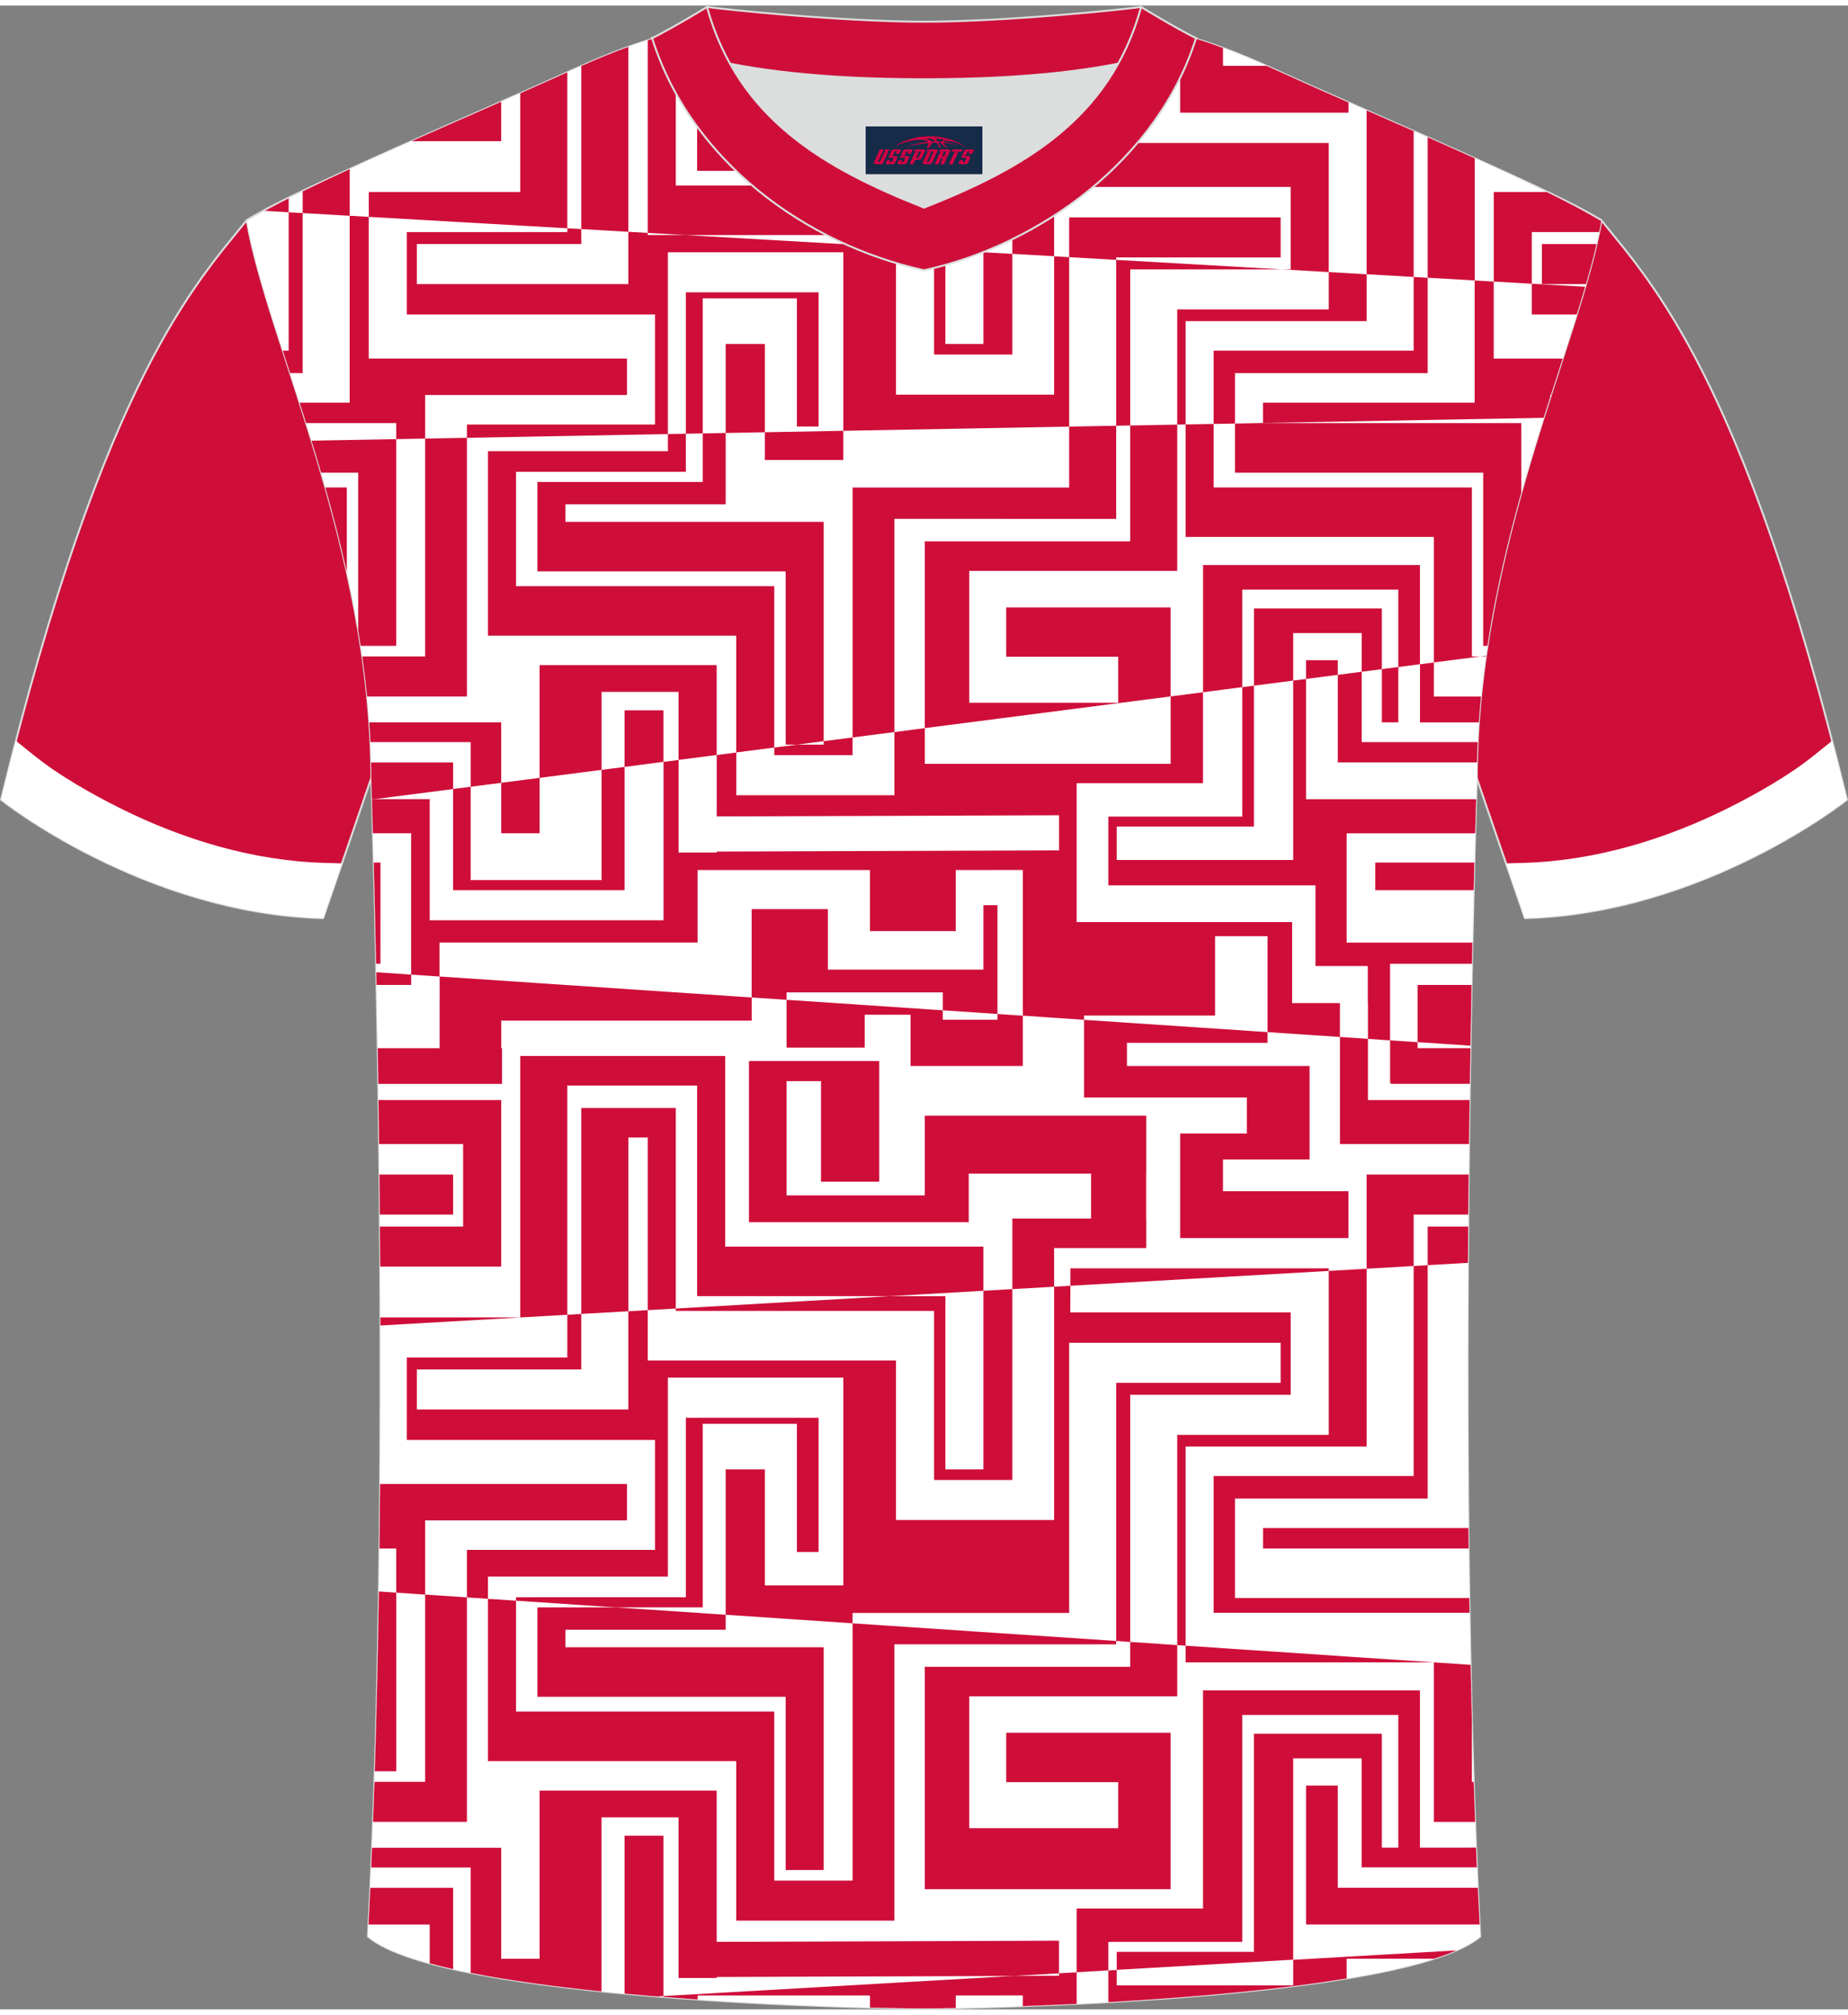 <?xml version="1.0" encoding="utf-8"?>
<!-- Generator: Adobe Illustrator 24.0.1, SVG Export Plug-In . SVG Version: 6.00 Build 0)  -->
<svg xmlns="http://www.w3.org/2000/svg" xmlns:xlink="http://www.w3.org/1999/xlink" version="1.1" id="_x37C_" x="0px" y="0px" width="378px" height="412px" viewBox="0 0 379.95 411.86" enable-background="new 0 0 379.95 411.86" xml:space="preserve">
<rect x="0" y="0" width="379.95" height="411.86" fill="#808080" stroke="none"/>
<path fill-rule="evenodd" clip-rule="evenodd" fill="#CE0E39" stroke="#DCDDDD" stroke-width="0.4" stroke-miterlimit="22.926" d="  M329.2,44.1c10.24,12.77,29.36,32.34,50.53,119.13c0,0-29.19,23.32-66.21,24.34c0,0-7.16-20.76-9.89-28.76  c-22.39-65.04,1.92-119.48-95.65-155.76c1.44-0.27,3.11-0.27,4.93-0.1l-0.09-0.01c13.99-0.87,17.88-1.24,23.93,0.66  c9.64,3.37,15.62,5.8,25.07,10.09C283.76,23.68,315.52,35.86,329.2,44.1z"/>
<g>
	
		<path fill-rule="evenodd" clip-rule="evenodd" fill="#CE0E39" stroke="#DCDDDD" stroke-width="0.4" stroke-miterlimit="22.926" d="   M50.75,44.1C40.51,56.87,21.39,76.43,0.22,163.23c0,0,29.19,23.32,66.21,24.34c0,0,7.16-20.76,9.89-28.76   C98.71,93.77,74.4,39.33,171.97,3.05c-1.44-0.27-3.11-0.27-4.93-0.1l0.09-0.01C153.14,2.07,149.25,1.7,143.2,3.6   c-9.64,3.37-15.62,5.8-25.07,10.09C96.19,23.68,64.43,35.86,50.75,44.1z"/>
	<path fill-rule="evenodd" clip-rule="evenodd" fill="#FFFFFF" d="M7.31,154.37c4.94,3.94,11.68,7.77,17.29,10.56   c13.04,6.51,27.52,10.89,42.15,11.29l3.56,0.1c-2.11,6.14-3.88,11.24-3.88,11.24c-37.02-1.02-66.21-24.34-66.21-24.34   c1.02-4.19,2.04-8.21,3.05-12.09L7.31,154.37z"/>
</g>
<path fill-rule="evenodd" clip-rule="evenodd" fill="#FFFFFF" stroke="#DCDDDD" stroke-width="0.4" stroke-miterlimit="22.926" d="  M189.99,411.66c9.72,0.03,98.74-1.66,114.34-14.78c-5.38-101.09-0.7-237.87-0.7-237.87c0-47.66,21.31-90.01,25.59-114.69  c-13.68-8.23-45.44-21.26-67.37-31.26c-30.14-13.67-34.27-7.74-71.45-7.74c-37.16,0-42.13-5.92-72.27,7.74  c-21.94,9.99-53.69,23.02-67.37,31.26c4.28,24.69,25.59,67.03,25.59,114.69c0,0,4.68,136.79-0.7,237.87  C91.23,409.98,180.25,411.69,189.99,411.66z"/>
<g>
	<path fill-rule="evenodd" clip-rule="evenodd" fill="#FFFFFF" d="M189.99,411.66c9.72,0.03,98.74-1.66,114.34-14.78   c-5.38-101.09-0.7-237.87-0.7-237.87c0-47.66,21.31-90.01,25.59-114.69c-13.68-8.23-45.44-21.26-67.37-31.26   c-30.14-13.67-34.27-7.74-71.45-7.74c-37.16,0-42.13-5.92-72.27,7.74c-21.94,9.99-53.69,23.02-67.37,31.26   c4.28,24.69,25.59,67.03,25.59,114.69c0,0,4.68,136.79-0.7,237.87C91.23,409.98,180.25,411.69,189.99,411.66z"/>
	<path fill-rule="evenodd" clip-rule="evenodd" fill="#CE0E39" d="M90.38,205.02v3.62v5.66H77.66c0.04,2.39,0.08,4.84,0.12,7.34   h25.44v-7.34h-0.16v-5.66h51.49v-3.62v-1.14l-64.16-4.31V205.02L90.38,205.02z M77.42,201.3l-0.05-2.6l7.17,0.48v2.12h-6.31H77.42z   "/>
	<path fill-rule="evenodd" clip-rule="evenodd" fill="#CE0E39" d="M62.23,38.21v4.45l9.67,0.56v-9.59   C68.48,35.2,65.22,36.74,62.23,38.21L62.23,38.21z M84.61,27.89h10.61v0h7.82v-8.11C97,22.44,90.72,25.18,84.61,27.89z"/>
	<path fill-rule="evenodd" clip-rule="evenodd" fill="#CE0E39" d="M66.02,96.02h7.62v32.39c0.18,1.07,0.35,2.14,0.51,3.21h7.31   v-42.5l-17.41,0.32C64.72,91.6,65.38,93.79,66.02,96.02z"/>
	<path fill-rule="evenodd" clip-rule="evenodd" fill="#CE0E39" d="M54.44,42.21l4.91,0.28v-2.85   C57.59,40.53,55.95,41.39,54.44,42.21z"/>
	<path fill-rule="evenodd" clip-rule="evenodd" fill="#CE0E39" d="M87.41,89.01v44.78H74.48c0.39,2.72,0.72,5.46,1,8.23H96V88.85   L87.41,89.01L87.41,89.01z M71.31,116.47V99.05h-4.42C68.48,104.65,69.99,110.47,71.31,116.47z"/>
	<path fill-rule="evenodd" clip-rule="evenodd" fill="#CE0E39" d="M106.96,18.05v20.28H83.64v0h-7.82v5.11l40.82,2.35V13.73   C113.56,15.12,110.31,16.57,106.96,18.05z"/>
	<path fill-rule="evenodd" clip-rule="evenodd" fill="#CE0E39" d="M143.33,4.76v29.21h51.04v16.29l7.82,0.45V23.78h-53.1V4.16   C147.18,4.28,145.28,4.47,143.33,4.76z"/>
	<path fill-rule="evenodd" clip-rule="evenodd" fill="#CE0E39" d="M192.04,37h-53.1V5.59c-1.83,0.41-3.74,0.93-5.76,1.56v39.59   l7.69,0.44h43.35v2.49l7.82,0.45V37L192.04,37z M119.51,12.43v33.52l9.67,0.56V8.5C126.25,9.56,123.06,10.86,119.51,12.43z"/>
	<polygon fill-rule="evenodd" clip-rule="evenodd" fill="#CE0E39" points="206.03,105.51 206.03,105.52 229.49,105.52 229.49,86.37    219.82,86.55 219.82,99.07 206.03,99.07 175.29,99.07 175.29,150.44 183.88,149.33 183.88,105.51  "/>
	<polygon fill-rule="evenodd" clip-rule="evenodd" fill="#CE0E39" points="159.19,119.34 106.1,119.34 106.1,95.84 141.01,95.84    141.01,88.01 137.32,88.08 137.32,91.61 100.33,91.61 100.33,129.52 151.37,129.52 151.37,153.52 159.19,152.51  "/>
	<polygon fill-rule="evenodd" clip-rule="evenodd" fill="#CE0E39" points="110.49,97.93 110.49,116.31 161.53,116.31 161.53,151.91    163.9,151.91 169.35,151.2 169.35,106.12 116.25,106.12 116.25,102.51 149.2,102.51 149.2,87.86 144.48,87.95 144.48,97.93  "/>
	<polygon fill-rule="evenodd" clip-rule="evenodd" fill="#CE0E39" points="173.38,93.41 173.38,87.41 157.25,87.71 157.25,93.41     "/>
	<path fill-rule="evenodd" clip-rule="evenodd" fill="#CE0E39" d="M76.16,151.39h20.61v9.18l6.28-0.81v-12.43H75.93   C76.02,148.68,76.1,150.03,76.16,151.39z"/>
	<polygon fill-rule="evenodd" clip-rule="evenodd" fill="#CE0E39" points="123.68,141.07 139.51,141.07 139.51,155.05    147.35,154.04 147.35,141.07 147.35,135.57 139.51,135.57 123.68,135.57 111.92,135.57 110.94,135.57 110.94,158.74 123.68,157.1     "/>
	<polygon fill-rule="evenodd" clip-rule="evenodd" fill="#CE0E39" points="128.41,144.86 128.41,156.49 136.41,155.45    136.41,144.86  "/>
	<path fill-rule="evenodd" clip-rule="evenodd" fill="#CE0E39" d="M76.47,163.12h0.55l16.14-2.08v-5.46H76.3   c0.02,1.14,0.04,2.29,0.04,3.44C76.34,159.01,76.39,160.45,76.47,163.12z"/>
	<polygon fill-rule="evenodd" clip-rule="evenodd" fill="#CE0E39" points="205.08,207.27 205.08,208.46 193.84,208.46    193.84,207.42 193.84,206.52 171.58,205.02 161.72,204.36 161.72,205.02 161.72,207.42 161.72,214.18 177.78,214.18 177.78,207.42    187.2,207.42 187.2,217.96 187.28,217.96 193.84,217.96 205.08,217.96 206.03,217.96 210.29,217.96 210.29,208.46 210.29,207.62    206.03,207.34  "/>
	<path fill-rule="evenodd" clip-rule="evenodd" fill="#CE0E39" d="M77.06,362.92h4.41v-36.71l-3.57-0.24   C77.72,338.34,77.44,350.74,77.06,362.92z"/>
	<path fill-rule="evenodd" clip-rule="evenodd" fill="#CE0E39" d="M77.94,234.01h17.28v16.95H78.11c0.02,2.71,0.04,5.46,0.06,8.23   h17.06v0h7.82v-34.23H77.82C77.86,227.92,77.9,230.93,77.94,234.01z"/>
	<path fill-rule="evenodd" clip-rule="evenodd" fill="#CE0E39" d="M93.16,248.5v-8.23H78.01c0.03,2.7,0.05,5.45,0.08,8.23H93.16z"/>
	<polygon fill-rule="evenodd" clip-rule="evenodd" fill="#CE0E39" points="143.33,221.97 143.33,265.27 182.95,265.27    202.19,264.16 202.19,255.09 149.1,255.09 149.1,215.9 143.33,215.9 106.96,215.9 106.96,269.64 83.64,269.64 83.64,269.64    78.21,269.64 78.22,271.3 116.64,269.09 116.64,221.97  "/>
	<path fill-rule="evenodd" clip-rule="evenodd" fill="#CE0E39" d="M87.41,365.09H76.99c-0.09,2.76-0.19,5.5-0.29,8.23H96v-46.14   l-8.59-0.58V365.09z"/>
	<polygon fill-rule="evenodd" clip-rule="evenodd" fill="#CE0E39" points="138.94,226.59 138.55,226.59 133.18,226.59    119.51,226.59 119.51,268.92 129.19,268.37 129.19,232.66 133.18,232.66 133.18,268.14 138.94,267.81  "/>
	<polygon fill-rule="evenodd" clip-rule="evenodd" fill="#CE0E39" points="175.29,332.51 175.29,385.39 159.19,385.39    159.19,350.64 106.1,350.64 106.1,327.86 100.33,327.48 100.33,360.83 151.37,360.83 151.37,385.39 151.37,385.39 151.37,393.62    183.88,393.62 183.88,336.82 206.03,336.82 206.03,336.83 229.49,336.83 229.49,336.14 206.03,334.57  "/>
	<polygon fill-rule="evenodd" clip-rule="evenodd" fill="#CE0E39" points="110.49,329.23 110.49,347.61 161.53,347.61    161.53,383.21 169.35,383.21 169.35,337.43 116.25,337.43 116.25,333.82 149.2,333.82 149.2,330.75 126.53,329.23  "/>
	<path fill-rule="evenodd" clip-rule="evenodd" fill="#CE0E39" d="M76.32,382.7h20.44v21.65c7.95,1.58,17.28,2.83,26.91,3.82v-35.78   h15.84v33.01h7.84v-0.2l58.68-0.2l2.34-0.01l9.36-0.54v-6.71l-11.7,0.04l-58.68,0.2v-31.09h-36.41v34.56h-7.89v-22.8H76.49   C76.44,379.99,76.38,381.35,76.32,382.7z"/>
	<path fill-rule="evenodd" clip-rule="evenodd" fill="#CE0E39" d="M128.41,376.16v32.46c2.22,0.21,4.45,0.4,6.67,0.58l1.33-0.08   v-32.96H128.41z"/>
	<path fill-rule="evenodd" clip-rule="evenodd" fill="#CE0E39" d="M75.77,394.42h12.58v7.97c1.52,0.41,3.12,0.81,4.81,1.19v-16.7   H76.14C76.02,389.41,75.9,391.92,75.77,394.42z"/>
	<polygon fill-rule="evenodd" clip-rule="evenodd" fill="#CE0E39" points="229.49,51.78 263.3,51.78 263.3,43.55 219.82,43.55    219.82,51.72 229.49,52.28  "/>
	<polygon fill-rule="evenodd" clip-rule="evenodd" fill="#CE0E39" points="232.37,110.14 206.03,110.14 199.28,110.14    190.22,110.14 190.14,110.14 190.14,148.52 206.03,146.47 240.68,142 240.68,133.85 240.68,127.83 240.68,123.71 206.88,123.71    206.88,133.85 229.9,133.85 229.9,143.31 206.03,143.31 199.28,143.31 199.28,116.21 206.03,116.21 242.04,116.21 242.04,86.14    232.37,86.32  "/>
	<polygon fill-rule="evenodd" clip-rule="evenodd" fill="#CE0E39" points="273.19,28.25 220.09,28.25 220.05,37.29 265.37,37.29    265.37,54.24 263.63,54.24 273.19,54.79  "/>
	<path fill-rule="evenodd" clip-rule="evenodd" fill="#CE0E39" d="M304.95,96.02v35.6h0.86c1.68-11.02,4.19-21.58,6.96-31.49V85.83   h-53.1v-0.02l-5.76,0.11v10.1H304.95z"/>
	<path fill-rule="evenodd" clip-rule="evenodd" fill="#CE0E39" d="M293.53,27.08v28.87l9.67,0.56V31.4   C300.06,29.98,296.81,28.53,293.53,27.08z"/>
	<path fill-rule="evenodd" clip-rule="evenodd" fill="#CE0E39" d="M280.98,21.56v33.67l9.67,0.56V25.81   C287.43,24.39,284.18,22.97,280.98,21.56z"/>
	<path fill-rule="evenodd" clip-rule="evenodd" fill="#CE0E39" d="M318,38.33h-3.06v0h-7.82v18.41l7.82,0.45V46.57h13.85   c0.16-0.77,0.3-1.52,0.43-2.25C326.24,42.52,322.4,40.5,318,38.33z"/>
	<polygon fill-rule="evenodd" clip-rule="evenodd" fill="#CE0E39" points="302.62,133.79 302.62,99.05 249.52,99.05 249.52,86    243.76,86.11 243.76,109.23 294.8,109.23 294.8,133.79 294.8,133.79 294.8,135.02 304.33,133.79  "/>
	<path fill-rule="evenodd" clip-rule="evenodd" fill="#CE0E39" d="M317.01,57.26h9.07c0.84-2.9,1.58-5.64,2.18-8.23h-11.25V57.26z"/>
	<polygon fill-rule="evenodd" clip-rule="evenodd" fill="#CE0E39" points="247.35,115 247.35,141.14 255.41,140.1 255.41,120.06    287.49,120.06 287.49,135.96 291.94,135.39 291.94,115  "/>
	<polygon fill-rule="evenodd" clip-rule="evenodd" fill="#CE0E39" points="257.82,123.92 257.82,139.79 265.88,138.75    265.88,128.98 279.97,128.98 279.97,136.93 284.11,136.4 284.11,123.92  "/>
	<polygon fill-rule="evenodd" clip-rule="evenodd" fill="#CE0E39" points="275.05,134.56 268.52,134.56 268.52,138.41    275.05,137.57  "/>
	<path fill-rule="evenodd" clip-rule="evenodd" fill="#CE0E39" d="M242.64,5.94v16.09h34.62v-2.1c-5.41-2.38-10.64-4.7-15.41-6.87   c-0.5-0.22-0.98-0.44-1.47-0.66h-8.93V8.73C248.24,7.53,245.35,6.62,242.64,5.94z"/>
	<path fill-rule="evenodd" clip-rule="evenodd" fill="#CE0E39" d="M153.99,4.04v14.72h45.18V8.79h25.16V18h-16.19v33.04l8.59,0.49   V24.07h18.94V18h-0.02V8.79h0.02V4.58c-11.78-1.57-22.12,0.73-45.27,0.73l-0.26,0v7.95h-28.41V4.28   C158.98,4.14,156.44,4.05,153.99,4.04z"/>
	<path fill-rule="evenodd" clip-rule="evenodd" fill="#CE0E39" d="M168.8,10.43h11.97V5.18c-4.47-0.12-8.41-0.32-11.97-0.51V10.43z"/>
	<polygon fill-rule="evenodd" clip-rule="evenodd" fill="#CE0E39" points="220.09,259.55 220.07,263.13 273.19,260.08    273.19,259.55  "/>
	<polygon fill-rule="evenodd" clip-rule="evenodd" fill="#CE0E39" points="232.37,341.45 206.03,341.45 199.28,341.45    190.22,341.45 190.14,341.45 190.14,387.16 190.22,387.16 199.28,387.16 206.03,387.16 240.68,387.16 240.68,379.43 240.68,374.61    240.68,365.16 240.68,359.14 240.68,355.01 206.88,355.01 206.88,365.16 229.9,365.16 229.9,374.61 206.03,374.61 199.28,374.61    199.28,347.51 206.03,347.51 242.04,347.51 242.04,336.99 232.37,336.34  "/>
	<path fill-rule="evenodd" clip-rule="evenodd" fill="#CE0E39" d="M275.49,234.01h26.54c0.04-3.08,0.08-6.1,0.12-9.05h-20.9v-12.58   l-5.76-0.39V234.01L275.49,234.01z M301.86,250.96h-8.33v7.94l8.28-0.48C301.83,255.91,301.84,253.42,301.86,250.96z"/>
	<path fill-rule="evenodd" clip-rule="evenodd" fill="#CE0E39" d="M301.96,240.27h-20.98v19.36l9.67-0.56V248.5h11.23   C301.91,245.72,301.93,242.97,301.96,240.27z"/>
	<path fill-rule="evenodd" clip-rule="evenodd" fill="#CE0E39" d="M302.62,365.1v-12.43c-0.1-3.86-0.19-7.74-0.27-11.63l-58.59-3.93   v3.43h51.04v24.56h0v8.23h8.48c-0.1-2.73-0.2-5.48-0.29-8.23H302.62z"/>
	<path fill-rule="evenodd" clip-rule="evenodd" fill="#CE0E39" d="M291.94,378.63v-32.33h-44.6v44.83h-19.46v0h-6.52v13.09   l6.52-0.38v-5.85h27.53v-46.64h32.08v27.26h-3.38v-23.41h-26.3v44.83h-28.21v3.7l36.28-2.09v-41.38h14.08v22.41h23.68   c-0.06-1.35-0.11-2.71-0.17-4.06H291.94z"/>
	<path fill-rule="evenodd" clip-rule="evenodd" fill="#CE0E39" d="M275.05,386.87v-21.01h-6.52v28.55h35.68   c-0.13-2.5-0.25-5.01-0.37-7.55H275.05z"/>
	<path fill-rule="evenodd" clip-rule="evenodd" fill="#CE0E39" d="M291.46,213.07l-5.66-0.38v8.79h0.16v0.15h16.24   c0.04-2.5,0.08-4.95,0.12-7.34h-10.86V213.07z"/>
	<polygon fill-rule="evenodd" clip-rule="evenodd" fill="#CE0E39" points="222.88,213.21 222.88,217.96 222.88,224.45 231.7,224.45    256.35,224.45 256.35,231.84 251.45,231.84 242.64,231.84 242.64,237.17 242.64,243.7 242.64,253.33 251.45,253.33 277.25,253.33    277.25,243.7 251.45,243.7 251.45,237.17 256.35,237.17 269.25,237.17 269.25,231.84 269.25,224.45 269.25,217.96 256.35,217.96    231.7,217.96 231.7,213.21 249.82,213.21 260.6,213.21 260.6,211 222.88,208.47  "/>
	<polygon fill-rule="evenodd" clip-rule="evenodd" fill="#CE0E39" points="235.67,255.38 235.67,249.31 235.65,249.31    235.65,240.09 235.67,240.09 235.67,228.17 235.65,228.17 224.33,228.17 206.03,228.17 199.17,228.17 190.14,228.17 190.14,240.09    190.14,244.56 161.72,244.56 161.72,221.07 168.8,221.07 168.8,241.74 180.77,241.74 180.77,221.07 180.77,216.94 161.72,216.94    153.99,216.94 153.99,221.07 153.99,244.56 153.99,250.06 161.72,250.06 190.14,250.06 199.17,250.06 199.17,244.56 199.17,240.09    206.03,240.09 224.33,240.09 224.33,249.31 208.14,249.31 208.14,263.82 216.73,263.33 216.73,255.38  "/>
	<polygon fill-rule="evenodd" clip-rule="evenodd" fill="#CE0E39" points="194.37,69.57 194.37,50.26 192.04,50.12 192.04,71.74    206.03,71.74 208.14,71.74 208.14,51.05 202.19,50.71 202.19,69.57  "/>
	<polygon fill-rule="evenodd" clip-rule="evenodd" fill="#CE0E39" points="177.78,202.83 187.2,202.83 193.84,202.83 193.84,205.02    193.84,206.52 205.08,207.27 205.08,205.02 205.08,184.91 202.19,184.91 202.19,190.24 202.19,198.15 196.5,198.15 178.87,198.15    170.21,198.15 170.21,190.24 170.21,185.72 154.54,185.72 154.54,192.59 154.54,203.88 161.72,204.36 161.72,202.83  "/>
	<polygon fill-rule="evenodd" clip-rule="evenodd" fill="#CE0E39" points="169.35,151.91 163.9,151.91 159.19,152.51 159.19,154.08    175.29,154.08 175.29,150.44 169.35,151.2  "/>
	<path fill-rule="evenodd" clip-rule="evenodd" fill="#CE0E39" d="M301.91,312.93h-42.23v4.2h42.28   C301.94,315.73,301.92,314.33,301.91,312.93z"/>
	<polygon fill-rule="evenodd" clip-rule="evenodd" fill="#CE0E39" points="144.48,60.2 163.84,60.2 163.84,86.53 168.3,86.53    168.3,58.95 141.01,58.95 141.01,88.01 144.48,87.95  "/>
	<polygon fill-rule="evenodd" clip-rule="evenodd" fill="#CE0E39" points="157.25,69.57 149.2,69.57 149.2,87.86 157.25,87.71  "/>
	<polygon fill-rule="evenodd" clip-rule="evenodd" fill="#CE0E39" points="232.37,86.32 232.37,54.24 263.63,54.24 229.49,52.28    229.49,86.37  "/>
	<polygon fill-rule="evenodd" clip-rule="evenodd" fill="#CE0E39" points="249.52,70.94 249.52,86 253.91,85.92 253.91,81.63    253.91,75.97 253.91,75.56 293.53,75.56 293.53,55.96 290.65,55.79 290.65,70.94  "/>
	<polygon fill-rule="evenodd" clip-rule="evenodd" fill="#CE0E39" points="265.37,62.47 265.37,62.47 242.04,62.47 242.04,86.14    243.76,86.11 243.76,70.94 243.76,64.87 280.98,64.87 280.98,55.24 273.19,54.79 273.19,62.47  "/>
	<path fill-rule="evenodd" clip-rule="evenodd" fill="#CE0E39" d="M303.2,81.63h-43.53v4.18l57.7-1.07c0.45-1.42,0.9-2.83,1.34-4.21   v-0.47h0.15c0.82-2.56,1.63-5.06,2.42-7.49h-14.17V56.74l-3.92-0.23V81.63z"/>
	<path fill-rule="evenodd" clip-rule="evenodd" fill="#CE0E39" d="M314.94,63.51h9.24c0.61-1.96,1.19-3.85,1.73-5.7l-10.97-0.63   V63.51z"/>
	<polygon fill-rule="evenodd" clip-rule="evenodd" fill="#CE0E39" points="284.11,147.33 287.49,147.33 287.49,135.96 284.11,136.4     "/>
	<polygon fill-rule="evenodd" clip-rule="evenodd" fill="#CE0E39" points="194.37,300.87 194.37,265.27 182.95,265.27    138.94,267.81 138.94,268.3 192.04,268.3 192.04,303.05 206.03,303.05 208.14,303.05 208.14,263.82 202.19,264.16 202.19,300.87     "/>
	<path fill-rule="evenodd" clip-rule="evenodd" fill="#CE0E39" d="M240.68,142v13.86h-50.54v-7.34l-6.25,0.81v12.99h-32.51v-8.23h0   v-0.56l-4.02,0.52v12.62l58.68-0.2l11.7-0.04v7.22l-11.7,0.04l-58.68,0.2v0.2h-7.84v-19.03l-3.1,0.4v32.55H88.35v-24.89H77.02   l-0.55,0.07c0.05,1.79,0.12,4.11,0.2,6.94h7.86v29.05l5.84,0.39v-6.98h53.06v-14.9h35.43v12.55h17.64v-12.55h8.58v-0.01h5.21v29.94   l12.59,0.85v-0.87h26.94v-16.33h10.78V211l14.89,1v-6.97h-9.83v-16.64h-44.3v-28.55h6.52v0h19.46v-18.69L240.68,142L240.68,142z    M77.33,196.95c-0.17-8.05-0.34-15.07-0.49-20.8h1.38v20.8H77.33z"/>
	<path fill-rule="evenodd" clip-rule="evenodd" fill="#CE0E39" d="M275.05,137.57v18h28.62c0.03-1.4,0.08-2.79,0.14-4.18h-23.84   v-14.46L275.05,137.57z"/>
	<path fill-rule="evenodd" clip-rule="evenodd" fill="#CE0E39" d="M265.88,138.75v36.87h-36.28v-6.87h28.21v-28.96l-2.4,0.31v26.6   h-27.53v14.14h42.58v16.57h10.76v7.62h0.03v7.36l4.55,0.31v-15.74h16.84l0.09-4.36h-25.86v-22.46h26.42   c0.08-2.87,0.15-5.22,0.21-7.01h-34.98v-24.71L265.88,138.75L265.88,138.75z M303.13,176.15c-0.05,1.78-0.09,3.66-0.14,5.67h-20.24   v-5.67H303.13L303.13,176.15z M302.55,201.3c-0.08,3.95-0.16,8.13-0.23,12.49l-10.87-0.73V201.3H302.55z"/>
	<polygon fill-rule="evenodd" clip-rule="evenodd" fill="#CE0E39" points="265.37,285.54 265.37,268.6 220.05,268.6 220.07,263.13    216.73,263.33 216.73,311.28 206.03,311.28 184.22,311.28 184.22,303.05 184.22,303.05 184.22,278.49 133.18,278.49 133.18,268.14    129.19,268.37 129.19,288.56 85.7,288.56 85.7,280.33 119.51,280.33 119.51,268.92 116.64,269.09 116.64,277.87 83.64,277.87    83.64,294.82 134.68,294.82 134.68,311.36 134.68,317.14 134.68,317.42 96,317.42 96,327.18 100.33,327.48 100.33,322.91    137.32,322.91 137.32,282.02 173.38,282.02 173.38,289.77 173.38,290.26 173.38,324.72 157.25,324.72 157.25,300.87 149.2,300.87    149.2,330.75 175.29,332.51 175.29,330.38 206.03,330.38 219.82,330.38 219.82,274.85 263.3,274.85 263.3,283.09 229.49,283.09    229.49,336.14 232.37,336.34 232.37,285.54  "/>
	<polygon fill-rule="evenodd" clip-rule="evenodd" fill="#CE0E39" points="305.51,133.64 304.33,133.79 305.49,133.79  "/>
	<polygon fill-rule="evenodd" clip-rule="evenodd" fill="#CE0E39" points="243.76,296.18 280.98,296.18 280.98,259.63    273.19,260.08 273.19,293.78 265.37,293.78 265.37,293.78 242.04,293.78 242.04,336.99 243.76,337.1 243.76,302.24  "/>
	<path fill-rule="evenodd" clip-rule="evenodd" fill="#CE0E39" d="M304.5,142.03h-9.7v-7l-2.85,0.37v11.94h12.1   C304.17,145.55,304.32,143.78,304.5,142.03z"/>
	<polygon fill-rule="evenodd" clip-rule="evenodd" fill="#CE0E39" points="144.48,329.23 144.48,291.51 163.84,291.51    163.84,317.84 168.3,317.84 168.3,290.26 141.01,290.26 141.01,327.15 106.1,327.15 106.1,327.86 126.53,329.23  "/>
	<path fill-rule="evenodd" clip-rule="evenodd" fill="#CE0E39" d="M78.02,317.14h3.45v9.07l5.94,0.4v-15.25h41.5v-7.49H78.15   C78.11,308.27,78.07,312.69,78.02,317.14z"/>
	<path fill-rule="evenodd" clip-rule="evenodd" fill="#CE0E39" d="M253.91,327.32v-14.39v-5.65v-0.41h39.62V258.9l-2.88,0.17v43.17   h-41.13v28.11h52.62c-0.02-1.01-0.03-2.02-0.05-3.03H253.91z"/>
	<polygon fill-rule="evenodd" clip-rule="evenodd" fill="#CE0E39" points="128.41,181.82 128.41,156.49 123.68,157.1 123.68,170.13    123.68,176.15 123.68,179.75 96.77,179.75 96.77,179.11 96.77,170.13 96.77,160.57 93.16,161.03 93.16,181.82  "/>
	<polygon fill-rule="evenodd" clip-rule="evenodd" fill="#CE0E39" points="110.94,170.13 110.94,158.74 103.05,159.76    103.05,170.13  "/>
	<path fill-rule="evenodd" clip-rule="evenodd" fill="#CE0E39" d="M265.88,401.67v5.26h-36.28v-3.17l-1.72,0.1v6.51   c15.94-0.91,34.12-2.41,48.99-4.87v-4.06h17.99c1.68-0.54,3.21-1.1,4.57-1.7L265.88,401.67z"/>
	<path fill-rule="evenodd" clip-rule="evenodd" fill="#CE0E39" d="M217.73,404.44v0.51l-9.36,0.03l-71.96,4.14v0.18   c2.36,0.19,4.7,0.36,7.02,0.52V409h35.43v2.48c5.5,0.14,9.46,0.19,11.12,0.18c1.15,0,3.41-0.02,6.52-0.08V409h8.58v-0.01h5.21v2.2   c3.43-0.13,7.15-0.28,11.07-0.47v-6.48L217.73,404.44z"/>
	<polygon fill-rule="evenodd" clip-rule="evenodd" fill="#CE0E39" points="59.35,70.94 58.15,70.94 59.65,75.56 62.23,75.56    62.23,42.66 59.35,42.5  "/>
	<polygon fill-rule="evenodd" clip-rule="evenodd" fill="#CE0E39" points="173.38,50.72 173.38,58.47 173.38,58.95 173.38,87.41    219.82,86.55 219.82,51.72 216.73,51.54 216.73,79.98 206.03,79.98 184.22,79.98 184.22,71.74 184.22,71.74 184.22,49.67    140.87,47.18 133.18,47.18 133.18,46.74 129.19,46.51 129.19,57.26 85.7,57.26 85.7,49.02 119.51,49.02 119.51,45.95 116.64,45.79    116.64,46.57 83.64,46.57 83.64,63.51 134.68,63.51 134.68,80.05 134.68,85.84 134.68,86.12 96,86.12 96,88.85 137.32,88.08    137.32,50.72  "/>
	<path fill-rule="evenodd" clip-rule="evenodd" fill="#CE0E39" d="M71.9,81.63H61.61c0.44,1.38,0.89,2.78,1.33,4.2h18.53v3.29   l5.94-0.11v-8.96h41.5v-7.49h-53.1V43.44l-3.92-0.23V81.63z"/>
</g>
<path fill-rule="evenodd" clip-rule="evenodd" fill="#FFFFFF" d="M372.64,154.37c-4.94,3.94-11.68,7.77-17.29,10.56  c-13.04,6.51-27.52,10.89-42.15,11.29l-3.56,0.1c2.11,6.14,3.88,11.24,3.88,11.24c37.02-1.02,66.21-24.34,66.21-24.34  c-1.02-4.19-2.04-8.21-3.05-12.09L372.64,154.37z"/>
<g>
	<path fill-rule="evenodd" clip-rule="evenodd" fill="#DCDDDD" d="M150.09,11.96c8.45,15.14,23.37,23.05,39.89,29.56   c16.54-6.51,31.45-14.41,39.89-29.57c-8.65,1.72-21.43,3.19-39.89,3.19C171.53,15.16,158.74,13.68,150.09,11.96z"/>
	
		<path fill-rule="evenodd" clip-rule="evenodd" fill="#CE0E39" stroke="#DCDDDD" stroke-width="0.4" stroke-miterlimit="22.926" d="   M189.99,3.33c-17.27,0-41.74-2.61-44.63-3.03c0,0-5.53,4.62-11.28,6.4c0,0,11.77,8.46,55.91,8.46S245.9,6.7,245.9,6.7   c-5.76-1.78-11.28-6.4-11.28-6.4C231.71,0.72,207.24,3.33,189.99,3.33z"/>
	
		<path fill-rule="evenodd" clip-rule="evenodd" fill="#CE0E39" stroke="#DCDDDD" stroke-width="0.4" stroke-miterlimit="22.926" d="   M189.99,54.42c23.94-5.26,48.11-22.88,55.91-47.71c-4.42-2.2-11.28-6.4-11.28-6.4c-6.39,23.12-24.29,33.21-44.63,41.23   c-20.31-8.01-38.23-18.13-44.63-41.23c0,0-6.85,4.19-11.28,6.4C141.99,31.91,165.65,49.08,189.99,54.42z"/>
	
</g>
<g id="tag_logo">
	<rect y="24.85" fill="#162B48" width="24" height="9.818" x="177.98"/>
	<g>
		<path fill="#D30044" d="M193.94,28.04l0.005-0.011c0.131-0.311,1.085-0.262,2.351,0.071c0.715,0.24,1.44,0.54,2.193,0.9    c-0.218-0.147-0.447-0.289-0.682-0.42l0.011,0.005l-0.011-0.005c-1.478-0.845-3.218-1.418-5.1-1.62    c-1.282-0.115-1.658-0.082-2.411-0.055c-2.449,0.142-4.68,0.905-6.458,2.095c1.26-0.638,2.722-1.075,4.195-1.336    c1.467-0.18,2.476-0.033,2.771,0.344c-1.691,0.175-3.469,0.633-4.555,1.075c1.156-0.338,2.967-0.665,4.647-0.813    c0.016,0.251-0.115,0.567-0.415,0.96h0.475c0.376-0.382,0.584-0.725,0.595-1.004c0.333-0.022,0.66-0.033,0.971-0.033    C192.77,28.48,192.98,28.83,193.18,29.22h0.262c-0.125-0.344-0.295-0.687-0.518-1.036c0.207,0,0.393,0.005,0.567,0.011    c0.104,0.267,0.496,0.66,1.058,1.025h0.245c-0.442-0.365-0.753-0.753-0.835-1.004c1.047,0.065,1.696,0.224,2.885,0.513    C195.76,28.3,195.02,28.13,193.94,28.04z M191.5,27.95c-0.164-0.295-0.655-0.485-1.402-0.551    c0.464-0.033,0.922-0.055,1.364-0.055c0.311,0.147,0.589,0.344,0.84,0.589C192.04,27.93,191.77,27.94,191.5,27.95z M193.48,28c-0.224-0.016-0.458-0.027-0.715-0.044c-0.147-0.202-0.311-0.398-0.502-0.6c0.082,0,0.164,0.005,0.24,0.011    c0.72,0.033,1.429,0.125,2.138,0.273C193.97,27.6,193.59,27.76,193.48,28z"/>
		<path fill="#D30044" d="M180.9,29.58L179.73,32.13C179.55,32.5,179.82,32.64,180.3,32.64l0.873,0.005    c0.115,0,0.251-0.049,0.327-0.175l1.342-2.891H182.06L180.84,32.21H180.67c-0.147,0-0.185-0.033-0.147-0.125l1.156-2.504H180.9L180.9,29.58z M182.76,30.93h1.271c0.36,0,0.584,0.125,0.442,0.425L184,32.39C183.9,32.61,183.63,32.64,183.4,32.64H182.48c-0.267,0-0.442-0.136-0.349-0.333l0.235-0.513h0.742L182.93,32.17C182.91,32.22,182.95,32.23,183.01,32.23h0.18    c0.082,0,0.125-0.016,0.147-0.071l0.376-0.813c0.011-0.022,0.011-0.044-0.055-0.044H182.59L182.76,30.93L182.76,30.93z M183.58,30.86h-0.78l0.475-1.025c0.098-0.218,0.338-0.256,0.578-0.256H185.3L184.91,30.42L184.13,30.54l0.262-0.562H184.1c-0.082,0-0.12,0.016-0.147,0.071L183.58,30.86L183.58,30.86z M185.17,30.93L185,31.3h1.069c0.06,0,0.06,0.016,0.049,0.044    L185.74,32.16C185.72,32.21,185.68,32.23,185.6,32.23H185.42c-0.055,0-0.104-0.011-0.082-0.06l0.175-0.376H184.77L184.54,32.31C184.44,32.5,184.62,32.64,184.89,32.64h0.916c0.24,0,0.502-0.033,0.605-0.251l0.475-1.031c0.142-0.3-0.082-0.425-0.442-0.425H185.17L185.17,30.93z M185.98,30.86l0.371-0.818c0.022-0.055,0.06-0.071,0.147-0.071h0.295L186.53,30.53l0.791-0.115l0.387-0.845H186.26c-0.24,0-0.48,0.038-0.578,0.256L185.21,30.86L185.98,30.86L185.98,30.86z M188.38,31.32h0.278c0.087,0,0.153-0.022,0.202-0.115    l0.496-1.075c0.033-0.076-0.011-0.12-0.125-0.12H187.83l0.431-0.431h1.522c0.355,0,0.485,0.153,0.393,0.355l-0.676,1.445    c-0.06,0.125-0.175,0.333-0.644,0.327l-0.649-0.005L187.77,32.64H186.99l1.178-2.558h0.785L188.38,31.32L188.38,31.32z     M190.97,32.13c-0.022,0.049-0.06,0.076-0.142,0.076h-0.191c-0.082,0-0.109-0.027-0.082-0.076l0.944-2.051h-0.785l-0.987,2.138    c-0.125,0.273,0.115,0.415,0.453,0.415h0.72c0.327,0,0.649-0.071,0.769-0.322l1.085-2.384c0.093-0.202-0.06-0.355-0.415-0.355    h-1.533l-0.431,0.431h1.38c0.115,0,0.164,0.033,0.131,0.104L190.97,32.13L190.97,32.13z M193.69,31h0.278    c0.087,0,0.158-0.022,0.202-0.115l0.344-0.753c0.033-0.076-0.011-0.12-0.125-0.12h-1.402l0.425-0.431h1.527    c0.355,0,0.485,0.153,0.393,0.355l-0.529,1.124c-0.044,0.093-0.147,0.18-0.393,0.18c0.224,0.011,0.256,0.158,0.175,0.327    l-0.496,1.075h-0.785l0.54-1.167c0.022-0.055-0.005-0.087-0.104-0.087h-0.235L192.92,32.64h-0.785l1.178-2.558h0.785L193.69,31L193.69,31z M196.26,30.09L195.08,32.64h0.785l1.184-2.558H196.26L196.26,30.09z M197.77,30.02l0.202-0.431h-2.1l-0.295,0.431    H197.77L197.77,30.02z M197.75,30.93h1.271c0.36,0,0.584,0.125,0.442,0.425l-0.475,1.031c-0.104,0.218-0.371,0.251-0.605,0.251    h-0.916c-0.267,0-0.442-0.136-0.349-0.333l0.235-0.513h0.742L197.92,32.17c-0.022,0.049,0.022,0.06,0.082,0.06h0.18    c0.082,0,0.125-0.016,0.147-0.071l0.376-0.813c0.011-0.022,0.011-0.044-0.049-0.044h-1.069L197.75,30.93L197.75,30.93z     M198.56,30.86H197.78l0.475-1.025c0.098-0.218,0.338-0.256,0.578-0.256h1.451l-0.387,0.845l-0.791,0.115l0.262-0.562h-0.295    c-0.082,0-0.12,0.016-0.147,0.071L198.56,30.86z"/>
	</g>
</g>
</svg>